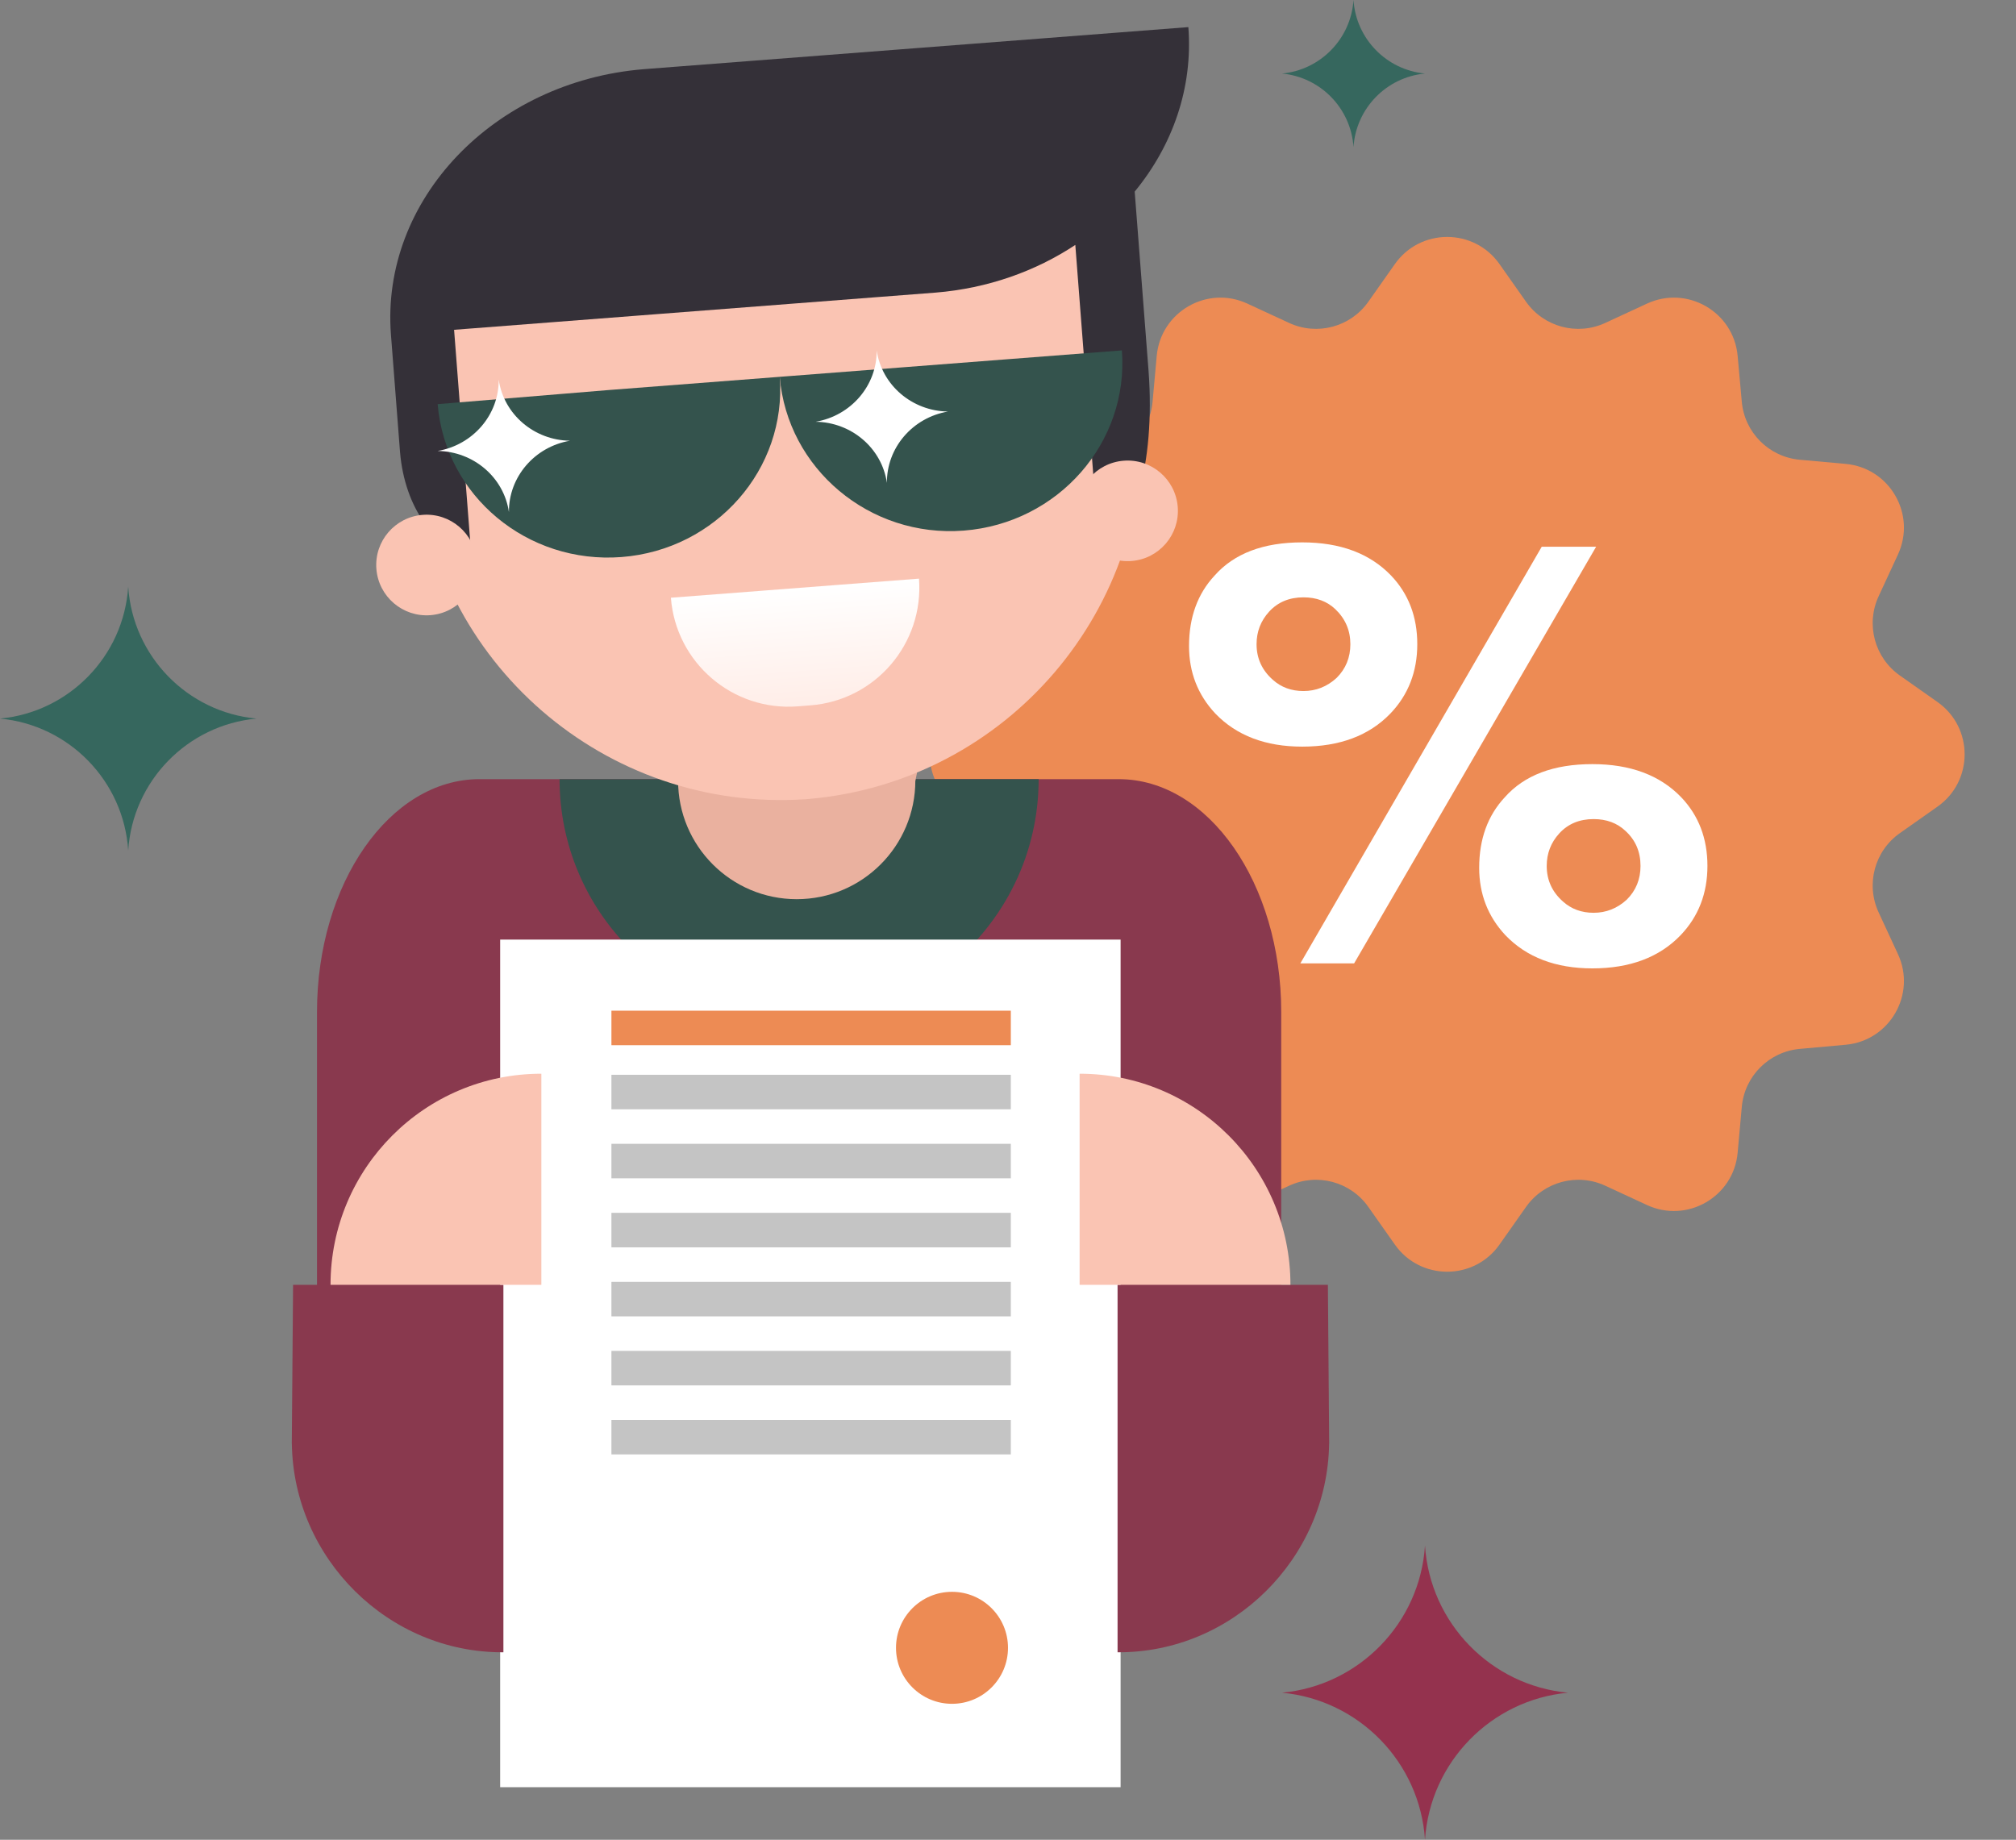 <?xml version="1.0" encoding="UTF-8"?> <svg xmlns="http://www.w3.org/2000/svg" width="252" height="230" viewBox="0 0 252 230" fill="none"><rect x="0" y="0" width="252" height="230" fill="#808080" stroke="none"/><path d="M174.358 33.014C177.544 28.49 184.251 28.49 187.438 33.014L190.753 37.72C192.979 40.88 197.146 41.996 200.654 40.372L205.878 37.954C210.899 35.63 216.708 38.983 217.206 44.495L217.724 50.228C218.071 54.077 221.122 57.128 224.971 57.475L230.705 57.993C236.216 58.491 239.569 64.3 237.245 69.321L234.827 74.545C233.203 78.053 234.32 82.22 237.48 84.446L242.186 87.761C246.709 90.948 246.709 97.655 242.186 100.841L237.48 104.156C234.32 106.382 233.203 110.549 234.827 114.057L237.245 119.281C239.569 124.303 236.216 130.111 230.705 130.609L224.971 131.127C221.122 131.475 218.071 134.525 217.724 138.375L217.206 144.108C216.708 149.619 210.899 152.972 205.878 150.648L200.654 148.23C197.146 146.606 192.979 147.723 190.753 150.883L187.438 155.589C184.251 160.113 177.544 160.113 174.358 155.589L171.043 150.883C168.817 147.723 164.65 146.606 161.142 148.23L155.918 150.648C150.896 152.972 145.088 149.619 144.59 144.108L144.072 138.375C143.724 134.525 140.674 131.475 136.824 131.127L131.091 130.609C125.58 130.111 122.227 124.303 124.551 119.281L126.969 114.057C128.593 110.549 127.476 106.382 124.316 104.156L119.61 100.841C115.087 97.655 115.087 90.948 119.61 87.761L124.316 84.446C127.476 82.22 128.593 78.053 126.969 74.545L124.551 69.321C122.227 64.3 125.58 58.491 131.091 57.993L136.824 57.475C140.674 57.128 143.724 54.077 144.072 50.228L144.59 44.495C145.088 38.983 150.896 35.63 155.918 37.954L161.142 40.372C164.65 41.996 168.817 40.88 171.043 37.72L174.358 33.014Z" fill="#ED8B54"></path><path d="M162.777 93.339C158.191 93.339 154.57 91.96 151.912 89.2C149.723 86.858 148.629 84.046 148.629 80.767C148.629 77.175 149.697 74.233 151.834 71.943C154.283 69.183 157.931 67.804 162.777 67.804C167.519 67.804 171.219 69.183 173.877 71.943C176.065 74.233 177.16 77.097 177.16 80.532C177.16 83.968 176.039 86.858 173.799 89.2C171.141 91.96 167.467 93.339 162.777 93.339ZM162.543 120.436L192.715 68.351H199.515L169.265 120.436H162.543ZM162.933 74.676C161.162 74.676 159.729 75.275 158.634 76.472C157.592 77.617 157.071 78.971 157.071 80.532C157.071 82.302 157.748 83.786 159.103 84.984C160.145 85.921 161.422 86.389 162.933 86.389C164.497 86.389 165.878 85.843 167.076 84.749C168.223 83.604 168.796 82.198 168.796 80.532C168.796 78.814 168.171 77.357 166.92 76.159C165.878 75.17 164.549 74.676 162.933 74.676ZM199.203 102.397C197.431 102.397 195.998 102.996 194.904 104.193C193.861 105.339 193.34 106.692 193.34 108.254C193.34 110.024 194.018 111.508 195.373 112.705C196.415 113.642 197.691 114.111 199.203 114.111C200.766 114.111 202.147 113.564 203.346 112.471C204.492 111.326 205.065 109.92 205.065 108.254C205.065 106.484 204.44 105.026 203.189 103.881C202.147 102.892 200.818 102.397 199.203 102.397ZM199.046 121.061C194.461 121.061 190.839 119.681 188.181 116.922C185.993 114.579 184.898 111.768 184.898 108.488C184.898 104.896 185.966 101.955 188.103 99.664C190.552 96.905 194.2 95.526 199.046 95.526C203.788 95.526 207.488 96.905 210.146 99.664C212.335 101.955 213.429 104.818 213.429 108.254C213.429 111.69 212.309 114.579 210.068 116.922C207.41 119.681 203.736 121.061 199.046 121.061Z" fill="white"></path><path d="M39.625 126.525C39.625 110.442 48.72 97.404 59.939 97.404H139.84C151.059 97.404 160.154 110.442 160.154 126.525V184.766H39.625V126.525Z" fill="#89394E"></path><path d="M129.832 97.404H99.955H69.945C69.945 113.933 83.309 127.342 99.822 127.414H99.895H99.955H100.016C101.166 127.403 102.314 127.335 103.456 127.196C105.614 126.935 107.744 126.439 109.795 125.718C114.014 124.231 117.879 121.787 121.042 118.625C124.205 115.463 126.649 111.598 128.135 107.378C128.878 105.268 129.382 103.074 129.636 100.851C129.767 99.707 129.828 98.555 129.832 97.404Z" fill="#34534D"></path><path d="M114.418 97.58C114.418 105.77 107.779 112.41 99.589 112.41C91.399 112.41 84.76 105.77 84.76 97.58C84.76 89.391 91.399 82.752 99.589 82.752C107.779 82.752 114.418 89.391 114.418 97.58Z" fill="#EAB19F"></path><path d="M140.075 117.462H62.52V223.425H140.075V117.462Z" fill="white"></path><path d="M139.696 206.559C154.07 206.638 165.935 194.836 166.141 180.471L166.147 180.471L165.986 160.621L139.696 160.621L139.696 206.559Z" fill="#89394E"></path><path d="M134.951 134.229V160.619H161.306C161.306 146.044 149.506 134.229 134.951 134.229Z" fill="#FAC4B3"></path><path d="M62.925 206.559C48.551 206.638 36.686 194.836 36.481 180.471L36.474 180.471L36.635 160.621L62.925 160.621L62.925 206.559Z" fill="#89394E"></path><path d="M67.67 134.229V160.619H41.316C41.316 146.044 53.115 134.229 67.67 134.229Z" fill="#FAC4B3"></path><path d="M114.779 93.019C115.409 101.173 109.31 108.295 101.155 108.925C93.001 109.555 85.88 103.455 85.25 95.301C84.62 87.147 90.719 80.026 98.874 79.396C107.028 78.766 114.149 84.865 114.779 93.019Z" fill="#EAB19F"></path><path d="M52.104 57.597C50.351 32.762 68.828 11.107 93.599 8.91L93.599 8.907L94.127 8.867L94.127 8.869C119.035 7.229 140.69 25.942 142.618 50.898L142.641 51.191C144.406 76.024 125.928 97.68 101.158 99.877L101.158 99.879L100.63 99.92L100.63 99.918C75.71 101.559 54.055 82.845 52.127 57.889L52.104 57.597Z" fill="#FAC4B3"></path><path d="M134.414 30.619C129.457 33.902 123.481 36.049 116.944 36.58L82.83 39.215L48.869 41.839C47.569 25.003 61.703 10.173 80.469 8.649L80.62 8.637L114.43 6.025L148.544 3.39C149.132 11.002 146.563 18.205 141.837 23.953L143.577 46.472L143.576 46.472C144.423 57.926 141.645 67.613 137.326 67.947L135.714 47.079L135.685 47.082L134.414 30.619ZM57.867 55.914L58.849 68.623C54.529 68.956 50.581 63.492 50.005 56.522L50.004 56.522L48.869 41.839L56.761 41.229L57.895 55.912L57.867 55.914Z" fill="#343038"></path><path d="M59.588 70.151C59.855 73.614 57.265 76.637 53.803 76.905C50.34 77.172 47.315 74.582 47.048 71.12C46.78 67.657 49.371 64.632 52.834 64.365C56.297 64.097 59.32 66.688 59.588 70.151Z" fill="#FAC4B3"></path><path d="M147.219 63.381C147.486 66.844 144.896 69.867 141.433 70.135C137.971 70.402 134.946 67.812 134.679 64.35C134.411 60.887 137.002 57.862 140.464 57.595C143.928 57.327 146.951 59.918 147.219 63.381Z" fill="#FAC4B3"></path><path d="M84.376 61.359C84.505 63.028 83.257 64.485 81.588 64.614C79.919 64.743 78.462 63.495 78.333 61.826C78.204 60.157 79.452 58.7 81.121 58.571C82.79 58.442 84.247 59.691 84.376 61.359Z" fill="#34534D"></path><path d="M117.878 58.771C118.007 60.44 116.758 61.897 115.09 62.026C113.421 62.155 111.964 60.907 111.835 59.238C111.706 57.569 112.954 56.112 114.623 55.983C116.292 55.854 117.749 57.102 117.878 58.771Z" fill="#34534D"></path><path d="M83.862 74.725C84.484 82.846 91.585 88.939 99.715 88.304L101.305 88.178C109.425 87.556 115.496 80.459 114.875 72.338L83.862 74.725Z" fill="url(#paint0_linear_1271_9)"></path><path d="M88.23 53.302L87.552 55.023L88.23 53.302ZM87.552 55.023L87.916 55.167L89.272 51.724L88.908 51.581L87.552 55.023ZM69.897 59.44C74.234 54.346 81.328 52.571 87.552 55.023L88.908 51.581C81.213 48.549 72.442 50.744 67.081 57.042L69.897 59.44Z" fill="#333037"></path><path d="M106.132 51.919L107.066 53.516L106.132 51.919ZM107.066 53.516L106.728 53.714L104.86 50.52L105.198 50.323L107.066 53.516ZM125.19 55.168C120.122 50.801 112.84 50.137 107.066 53.516L105.198 50.323C112.336 46.145 121.34 46.966 127.604 52.366L125.19 55.168Z" fill="#333037"></path><path fill-rule="evenodd" clip-rule="evenodd" d="M97.467 47.108C98.418 58.592 108.7 67.243 120.46 66.334C132.269 65.422 141.127 55.333 140.236 43.804L97.467 47.108Z" fill="#34534D"></path><path fill-rule="evenodd" clip-rule="evenodd" d="M54.708 50.524C55.659 62.008 65.933 70.547 77.693 69.638C89.501 68.726 98.359 58.637 97.469 47.108L76.08 48.76L54.708 50.524Z" fill="#34534D"></path><path d="M63.617 64.021C62.987 59.674 59.188 56.437 54.703 56.376C59.126 55.627 62.382 51.844 62.337 47.452C62.967 51.799 66.765 55.037 71.251 55.098C66.828 55.847 63.572 59.629 63.617 64.021Z" fill="white"></path><path d="M110.865 60.371C110.235 56.024 106.436 52.787 101.951 52.726C106.374 51.977 109.63 48.194 109.585 43.802C110.215 48.149 114.013 51.387 118.499 51.448C114.076 52.197 110.82 55.979 110.865 60.371Z" fill="white"></path><path d="M16.027 106.32C15.461 97.624 8.628 90.639 0 89.833C8.628 89.027 15.461 82.041 16.027 73.345C16.594 82.041 23.426 89.027 32.054 89.833C23.426 90.639 16.594 97.624 16.027 106.32Z" fill="#36675E"></path><path d="M169.187 18.387C168.871 13.538 165.061 9.643 160.25 9.194C165.061 8.744 168.871 4.849 169.187 0C169.503 4.849 173.313 8.744 178.124 9.194C173.313 9.643 169.503 13.538 169.187 18.387Z" fill="#36675E"></path><path d="M178.124 230C177.492 220.301 169.873 212.511 160.25 211.612C169.873 210.714 177.492 202.922 178.124 193.225C178.756 202.922 186.375 210.714 195.998 211.612C186.375 212.511 178.756 220.303 178.124 230Z" fill="#94324E"></path><rect x="76.428" y="126.351" width="49.924" height="4.314" fill="#ED8B54"></rect><rect x="76.428" y="134.364" width="49.924" height="4.314" fill="#C4C4C4"></rect><rect x="76.428" y="142.993" width="49.924" height="4.314" fill="#C4C4C4"></rect><rect x="76.428" y="151.621" width="49.924" height="4.314" fill="#C4C4C4"></rect><rect x="76.428" y="160.25" width="49.924" height="4.314" fill="#C4C4C4"></rect><rect x="76.428" y="168.879" width="49.924" height="4.314" fill="#C4C4C4"></rect><rect x="76.428" y="177.508" width="49.924" height="4.314" fill="#C4C4C4"></rect><circle cx="119" cy="206" r="7" fill="#ED8B54"></circle><defs><linearGradient id="paint0_linear_1271_9" x1="100.383" y1="89.253" x2="99.17" y2="73.543" gradientUnits="userSpaceOnUse"><stop stop-color="#FFECE6"></stop><stop offset="1" stop-color="white"></stop></linearGradient></defs></svg> 